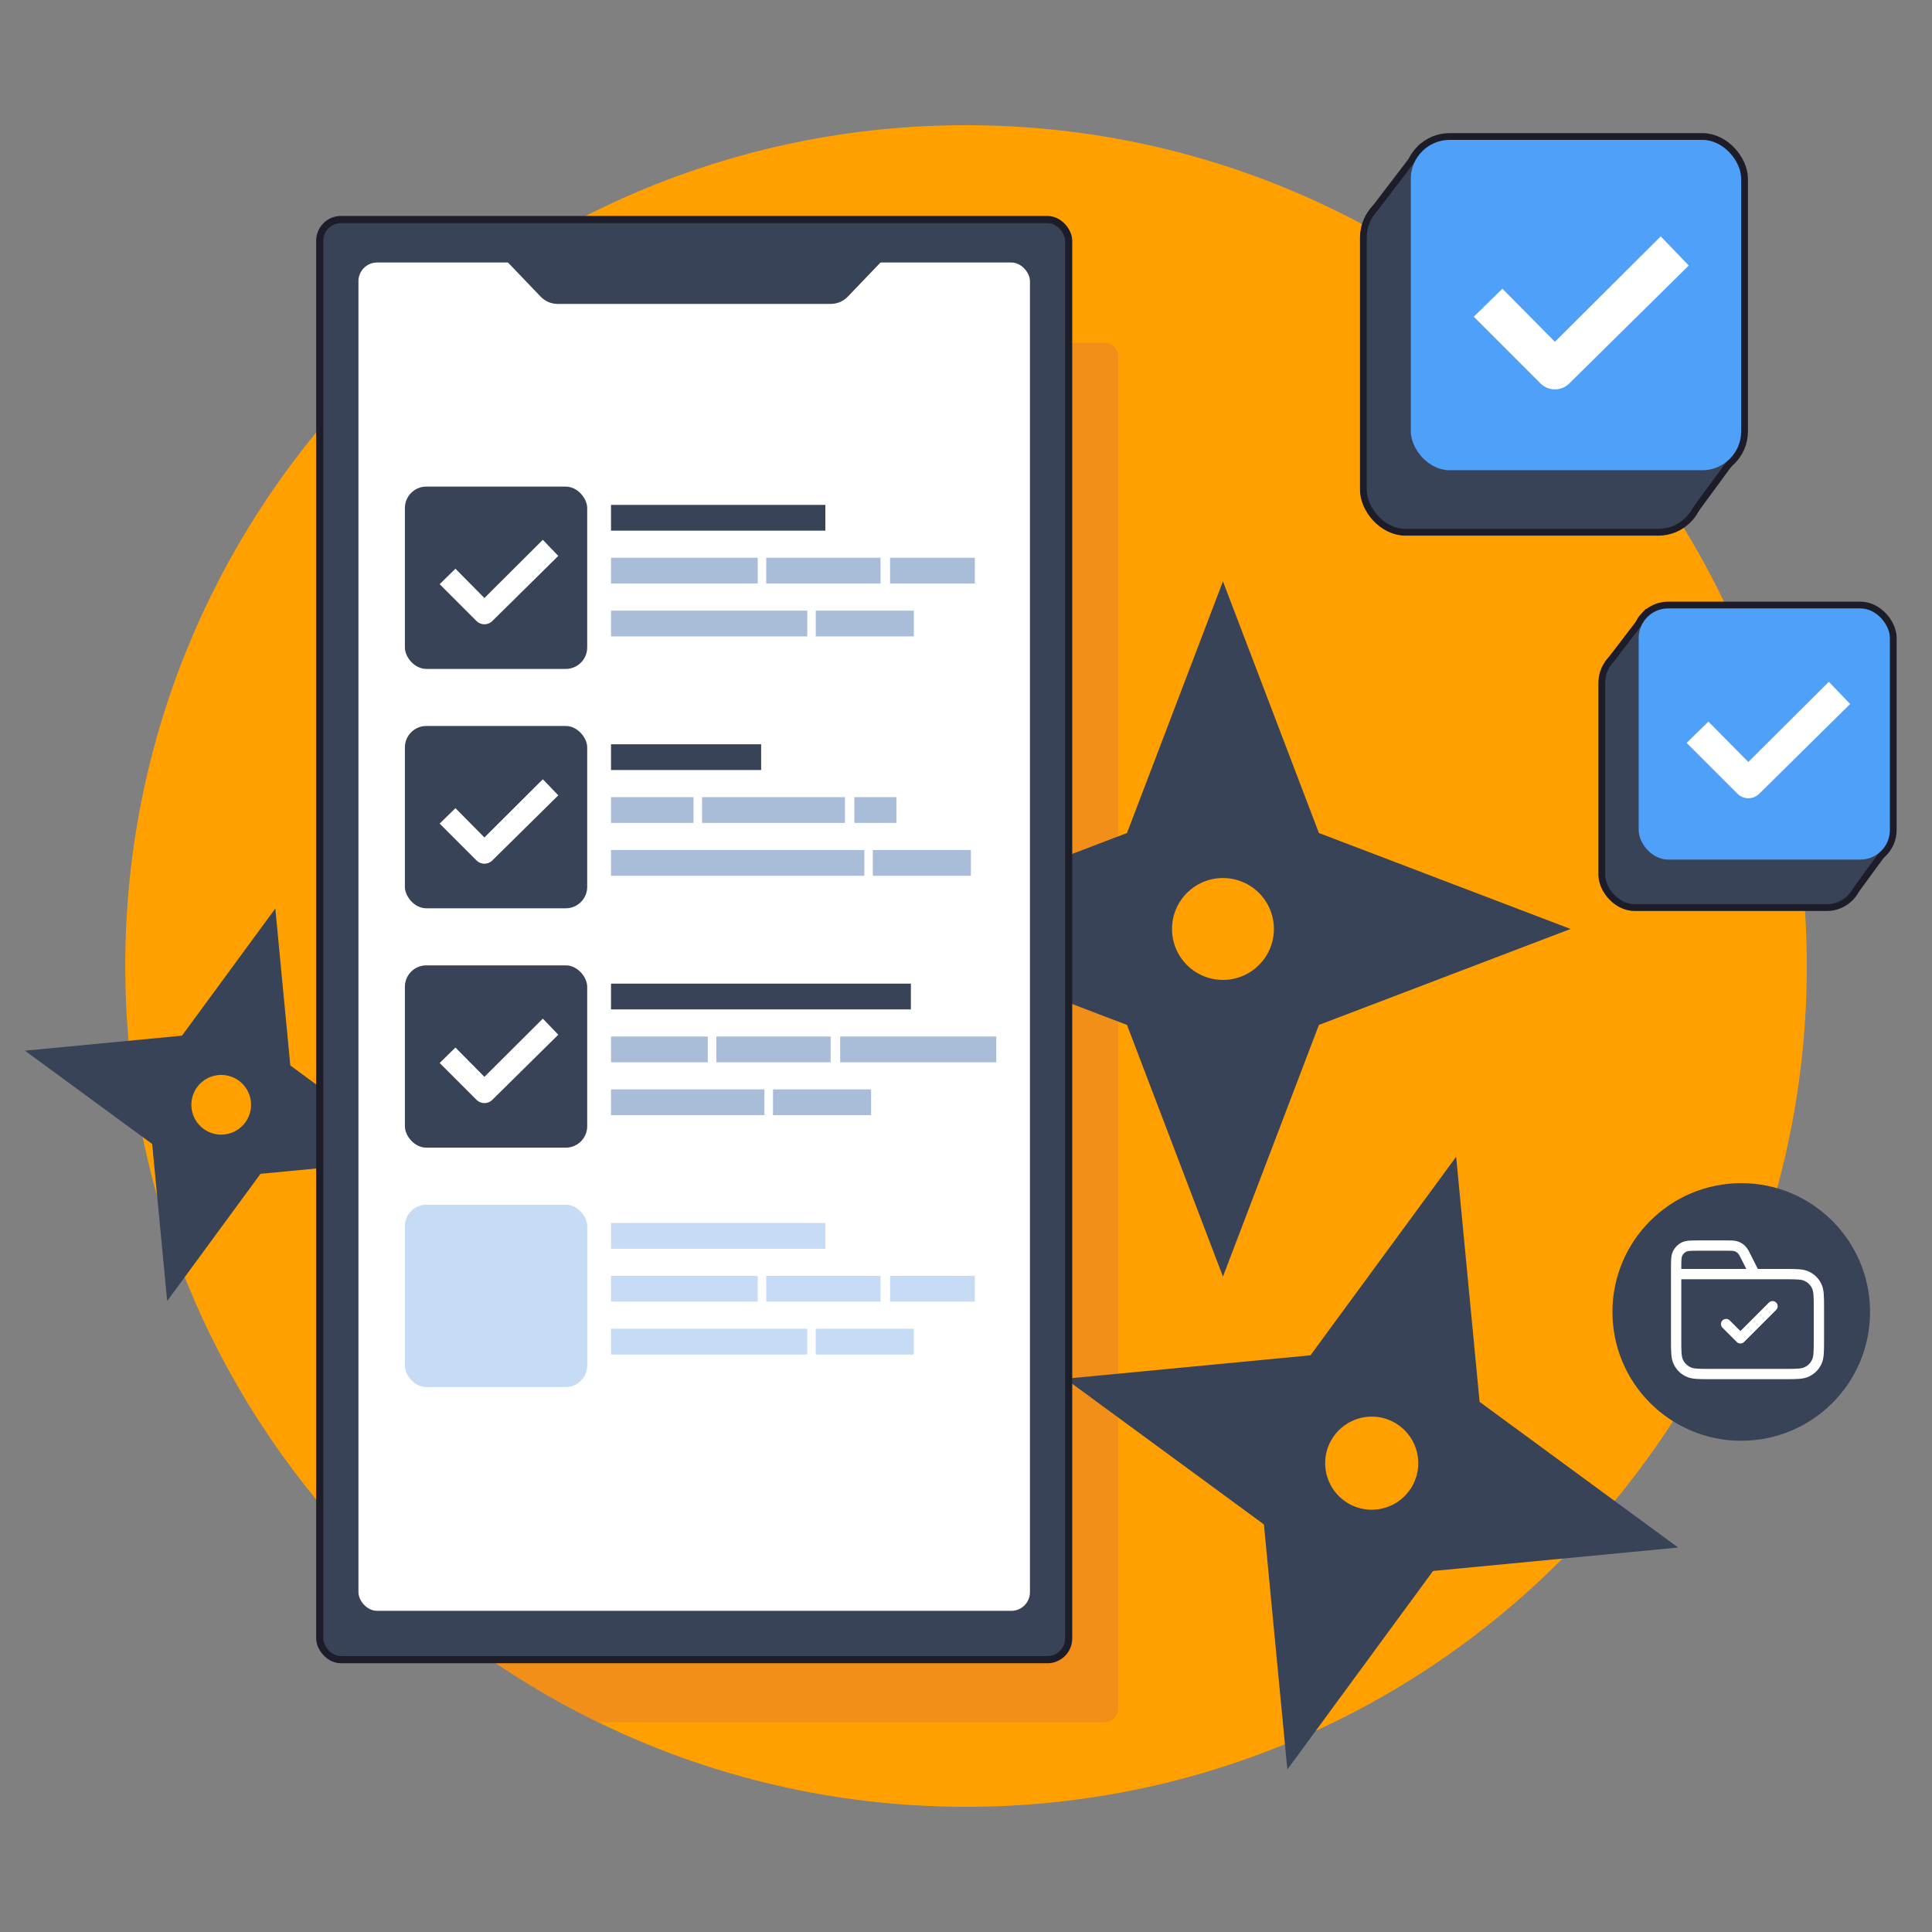 <?xml version="1.0" encoding="UTF-8"?>
<svg xmlns="http://www.w3.org/2000/svg" id="Layer_2" data-name="Layer 2" viewBox="0 0 300 300">
  <rect x="0" y="0" width="300" height="300" fill="#808080" stroke="none"/>
  <defs>
    <style>
      .cls-1, .cls-2, .cls-3, .cls-4, .cls-5, .cls-6, .cls-7, .cls-8 {
        stroke-width: 0px;
      }

      .cls-1, .cls-9 {
        fill: #384357;
      }

      .cls-2 {
        fill: #ffa000;
      }

      .cls-3 {
        fill: #4ea0f9;
      }

      .cls-9 {
        stroke-width: 1.11px;
      }

      .cls-9, .cls-10 {
        stroke: #1c1d29;
      }

      .cls-4 {
        fill: #a9bcd8;
      }

      .cls-5, .cls-11, .cls-10 {
        fill: none;
      }

      .cls-6 {
        fill: #fff;
      }

      .cls-7 {
        fill: #f28f19;
      }

      .cls-11 {
        stroke: #fff;
        stroke-linecap: round;
        stroke-linejoin: round;
        stroke-width: 1.6px;
      }

      .cls-8 {
        fill: #c6dbf4;
      }

      .cls-10 {
        stroke-width: 2.1px;
      }
    </style>
  </defs>
  <g id="Layer_2-2" data-name="Layer 2">
    <path class="cls-2" d="M280.56,150c0,72.1-58.45,130.56-130.56,130.56-20.49,0-39.88-4.72-57.13-13.14-14.29-6.96-27.11-16.45-37.89-27.9-22.03-23.37-35.53-54.87-35.53-89.52s13.5-66.16,35.53-89.53c2.36-2.5,4.82-4.91,7.38-7.25,23.16-20.99,53.91-33.78,87.64-33.78,72.1,0,130.56,58.44,130.56,130.56Z"></path>
    <path class="cls-7" d="M173.63,55.32v210c0,1.15-.95,2.1-2.1,2.1h-78.66c-14.29-6.96-27.11-16.45-37.89-27.9V55.32c0-1.15.95-2.1,2.1-2.1h114.45c1.15,0,2.1.95,2.1,2.1Z"></path>
    <path class="cls-1" d="M204.8,129.35l-14.9-39.08-14.9,39.08-39.08,14.9,39.08,14.9,14.9,39.08,14.9-39.08,39.08-14.9-39.08-14.9ZM189.9,152.16c-4.37,0-7.91-3.54-7.91-7.91s3.54-7.91,7.91-7.91,7.91,3.54,7.91,7.91-3.54,7.91-7.91,7.91Z"></path>
    <path class="cls-1" d="M229.75,217.68l-3.64-38.06-22.62,30.83-38.06,3.64,30.83,22.62,3.64,38.06,22.62-30.83,38.06-3.64-30.83-22.62ZM211.08,234.17c-3.85-1.06-6.11-5.04-5.05-8.89s5.04-6.11,8.89-5.05c3.85,1.06,6.11,5.04,5.05,8.89-1.06,3.85-5.04,6.11-8.89,5.05Z"></path>
    <path class="cls-1" d="M45.08,165.45l-2.33-24.38-14.49,19.75-24.38,2.33,19.75,14.49,2.33,24.38,14.49-19.75,24.38-2.33-19.75-14.49ZM33.12,176.02c-2.47-.68-3.92-3.23-3.24-5.7s3.23-3.92,5.7-3.24,3.92,3.23,3.24,5.7-3.23,3.92-5.7,3.24Z"></path>
    <g>
      <g>
        <rect class="cls-9" x="49.65" y="34.09" width="116.29" height="223.62" rx="3.29" ry="3.29"></rect>
        <rect class="cls-6" x="55.66" y="40.76" width="104.27" height="209.37" rx="2.9" ry="2.9"></rect>
        <path class="cls-1" d="M129.01,47.19h-42.42c-1,0-1.95-.41-2.64-1.13l-7.64-7.98h62.98l-7.64,7.98c-.69.72-1.64,1.13-2.64,1.13Z"></path>
      </g>
      <g>
        <g>
          <g>
            <rect class="cls-1" x="62.87" y="75.56" width="28.31" height="28.31" rx="3.33" ry="3.33"></rect>
            <g>
              <path class="cls-6" d="M70.61,87.74l4.69,4.4,9.05-8.94,3.08,3.22-10.55,10.29s-1.03.66-1.54.7-1.69-.73-1.69-.73l-5.75-5.97,2.71-2.97Z"></path>
              <path class="cls-1" d="M75.22,97.8c-.63-.03-1.23-.3-1.67-.75l-6.32-6.34,3.57-3.58,4.42,4.55,9.02-9.02,3.63,3.67-10.82,10.72c-.48.5-1.14.77-1.83.75ZM68.27,90.71l5.75,5.75c.67.64,1.73.64,2.4,0l10.27-10.14-2.4-2.5-9.07,9.04-4.5-4.55-2.45,2.4Z"></path>
            </g>
          </g>
          <g>
            <rect class="cls-1" x="94.88" y="78.4" width="33.28" height="4"></rect>
            <rect class="cls-4" x="94.88" y="86.61" width="22.78" height="4"></rect>
            <rect class="cls-4" x="118.98" y="86.61" width="17.75" height="4"></rect>
            <rect class="cls-4" x="138.21" y="86.61" width="13.16" height="4"></rect>
            <rect class="cls-4" x="94.88" y="94.82" width="30.47" height="4"></rect>
            <rect class="cls-4" x="126.67" y="94.82" width="15.23" height="4"></rect>
          </g>
        </g>
        <g>
          <g>
            <rect class="cls-1" x="62.87" y="112.73" width="28.31" height="28.31" rx="3.33" ry="3.33"></rect>
            <g>
              <path class="cls-6" d="M70.61,124.91l4.69,4.4,9.05-8.94,3.08,3.22-10.55,10.29s-1.03.66-1.54.7-1.69-.73-1.69-.73l-5.75-5.97,2.71-2.97Z"></path>
              <path class="cls-1" d="M75.22,134.97c-.63-.03-1.23-.3-1.67-.75l-6.32-6.34,3.57-3.58,4.42,4.55,9.02-9.02,3.63,3.67-10.82,10.72c-.48.5-1.14.77-1.83.75ZM68.27,127.89l5.75,5.75c.67.64,1.73.64,2.4,0l10.27-10.14-2.4-2.5-9.07,9.04-4.5-4.55-2.45,2.4Z"></path>
            </g>
          </g>
          <g>
            <rect class="cls-1" x="94.88" y="115.57" width="23.31" height="4"></rect>
            <rect class="cls-4" x="94.88" y="123.78" width="12.81" height="4"></rect>
            <rect class="cls-4" x="109.02" y="123.78" width="22.18" height="4"></rect>
            <rect class="cls-4" x="132.67" y="123.78" width="6.52" height="4"></rect>
            <rect class="cls-4" x="94.88" y="131.99" width="39.33" height="4"></rect>
            <rect class="cls-4" x="135.53" y="131.99" width="15.23" height="4"></rect>
          </g>
        </g>
        <g>
          <g>
            <rect class="cls-1" x="62.87" y="149.9" width="28.31" height="28.31" rx="3.33" ry="3.33"></rect>
            <g>
              <path class="cls-6" d="M70.61,162.08l4.69,4.4,9.05-8.94,3.08,3.22-10.55,10.29s-1.03.66-1.54.7-1.69-.73-1.69-.73l-5.75-5.97,2.71-2.97Z"></path>
              <path class="cls-1" d="M75.22,172.14c-.63-.03-1.23-.3-1.67-.75l-6.32-6.34,3.57-3.58,4.42,4.55,9.02-9.02,3.63,3.67-10.82,10.72c-.48.5-1.14.77-1.83.75ZM68.27,165.06l5.75,5.75c.67.64,1.73.64,2.4,0l10.27-10.14-2.4-2.5-9.07,9.04-4.5-4.55-2.45,2.4Z"></path>
            </g>
          </g>
          <g>
            <rect class="cls-1" x="94.88" y="152.74" width="46.56" height="4"></rect>
            <rect class="cls-4" x="94.88" y="160.95" width="15.02" height="4"></rect>
            <rect class="cls-4" x="111.23" y="160.95" width="17.75" height="4"></rect>
            <rect class="cls-4" x="130.46" y="160.95" width="24.24" height="4"></rect>
            <rect class="cls-4" x="94.88" y="169.16" width="23.82" height="4"></rect>
            <rect class="cls-4" x="120.03" y="169.16" width="15.23" height="4"></rect>
          </g>
        </g>
        <g>
          <rect class="cls-8" x="62.87" y="187.07" width="28.31" height="28.31" rx="3.33" ry="3.33"></rect>
          <g>
            <rect class="cls-8" x="94.88" y="189.91" width="33.28" height="4"></rect>
            <rect class="cls-8" x="94.88" y="198.12" width="22.78" height="4"></rect>
            <rect class="cls-8" x="118.98" y="198.12" width="17.75" height="4"></rect>
            <rect class="cls-8" x="138.21" y="198.12" width="13.16" height="4"></rect>
            <rect class="cls-8" x="94.88" y="206.33" width="30.47" height="4"></rect>
            <rect class="cls-8" x="126.67" y="206.33" width="15.23" height="4"></rect>
          </g>
        </g>
      </g>
    </g>
    <g>
      <g>
        <rect class="cls-10" x="212.23" y="30.83" width="51.3" height="51.3" rx="6.04" ry="6.04"></rect>
        <polygon class="cls-10" points="214.09 32.46 220.65 23.88 268.76 70.79 262.86 78.83 214.09 32.46"></polygon>
        <g>
          <rect class="cls-10" x="219.07" y="21.72" width="51.3" height="51.3" rx="6.04" ry="6.04"></rect>
          <path class="cls-10" d="M241.45,53.08l-8.16-8.25-4.44,4.35,10.42,10.42c1.22,1.15,3.13,1.15,4.35,0l18.61-18.37-4.35-4.53-16.44,16.38Z"></path>
        </g>
      </g>
      <g>
        <rect class="cls-1" x="212.23" y="30.83" width="51.3" height="51.3" rx="6.04" ry="6.04"></rect>
        <polygon class="cls-1" points="214.09 32.46 220.65 23.88 268.76 70.79 262.86 78.83 214.09 32.46"></polygon>
        <g>
          <rect class="cls-3" x="219.07" y="21.72" width="51.3" height="51.3" rx="6.04" ry="6.04"></rect>
          <path class="cls-6" d="M241.45,53.08l-8.16-8.25-4.44,4.35,10.42,10.42c1.22,1.15,3.13,1.15,4.35,0l18.61-18.37-4.35-4.53-16.44,16.38Z"></path>
        </g>
      </g>
    </g>
    <g>
      <g>
        <rect class="cls-10" x="249.25" y="101.4" width="39.01" height="39.01" rx="4.6" ry="4.6"></rect>
        <polygon class="cls-10" points="250.66 102.64 255.66 96.12 292.24 131.78 287.76 137.9 250.66 102.64"></polygon>
        <g>
          <rect class="cls-10" x="254.45" y="94.47" width="39.01" height="39.01" rx="4.6" ry="4.6"></rect>
          <path class="cls-10" d="M271.48,118.32l-6.2-6.27-3.38,3.31,7.93,7.93c.93.88,2.38.88,3.31,0l14.15-13.97-3.31-3.45-12.5,12.45Z"></path>
        </g>
      </g>
      <g>
        <rect class="cls-1" x="249.25" y="101.4" width="39.01" height="39.01" rx="4.6" ry="4.6"></rect>
        <polygon class="cls-1" points="250.66 102.64 255.66 96.12 292.24 131.78 287.76 137.9 250.66 102.64"></polygon>
        <g>
          <rect class="cls-3" x="254.45" y="94.47" width="39.01" height="39.01" rx="4.6" ry="4.6"></rect>
          <path class="cls-6" d="M271.48,118.32l-6.2-6.27-3.38,3.31,7.93,7.93c.93.88,2.38.88,3.31,0l14.15-13.97-3.31-3.45-12.5,12.45Z"></path>
        </g>
      </g>
    </g>
    <rect class="cls-5" width="300" height="300"></rect>
    <circle class="cls-1" cx="270.38" cy="203.72" r="20"></circle>
    <path class="cls-11" d="M272.46,197.84l-1.24-2.47c-.35-.71-.53-1.06-.8-1.33-.23-.23-.51-.4-.82-.51-.35-.12-.75-.12-1.55-.12h-4.24c-1.24,0-1.86,0-2.34.24-.41.21-.75.55-.96.97-.24.48-.24,1.1-.24,2.34v.89M260.26,197.84h16.86c1.86,0,2.79,0,3.5.37.63.31,1.14.82,1.45,1.45.37.71.37,1.64.37,3.5v4.88c0,1.86,0,2.79-.37,3.5-.31.63-.82,1.14-1.45,1.45-.71.37-1.64.37-3.5.37h-11.53c-1.86,0-2.79,0-3.5-.37-.63-.31-1.14-.82-1.45-1.45-.37-.71-.37-1.64-.37-3.5v-10.2ZM268.03,205.6l2.22,2.22,4.99-4.99"></path>
  </g>
</svg>
